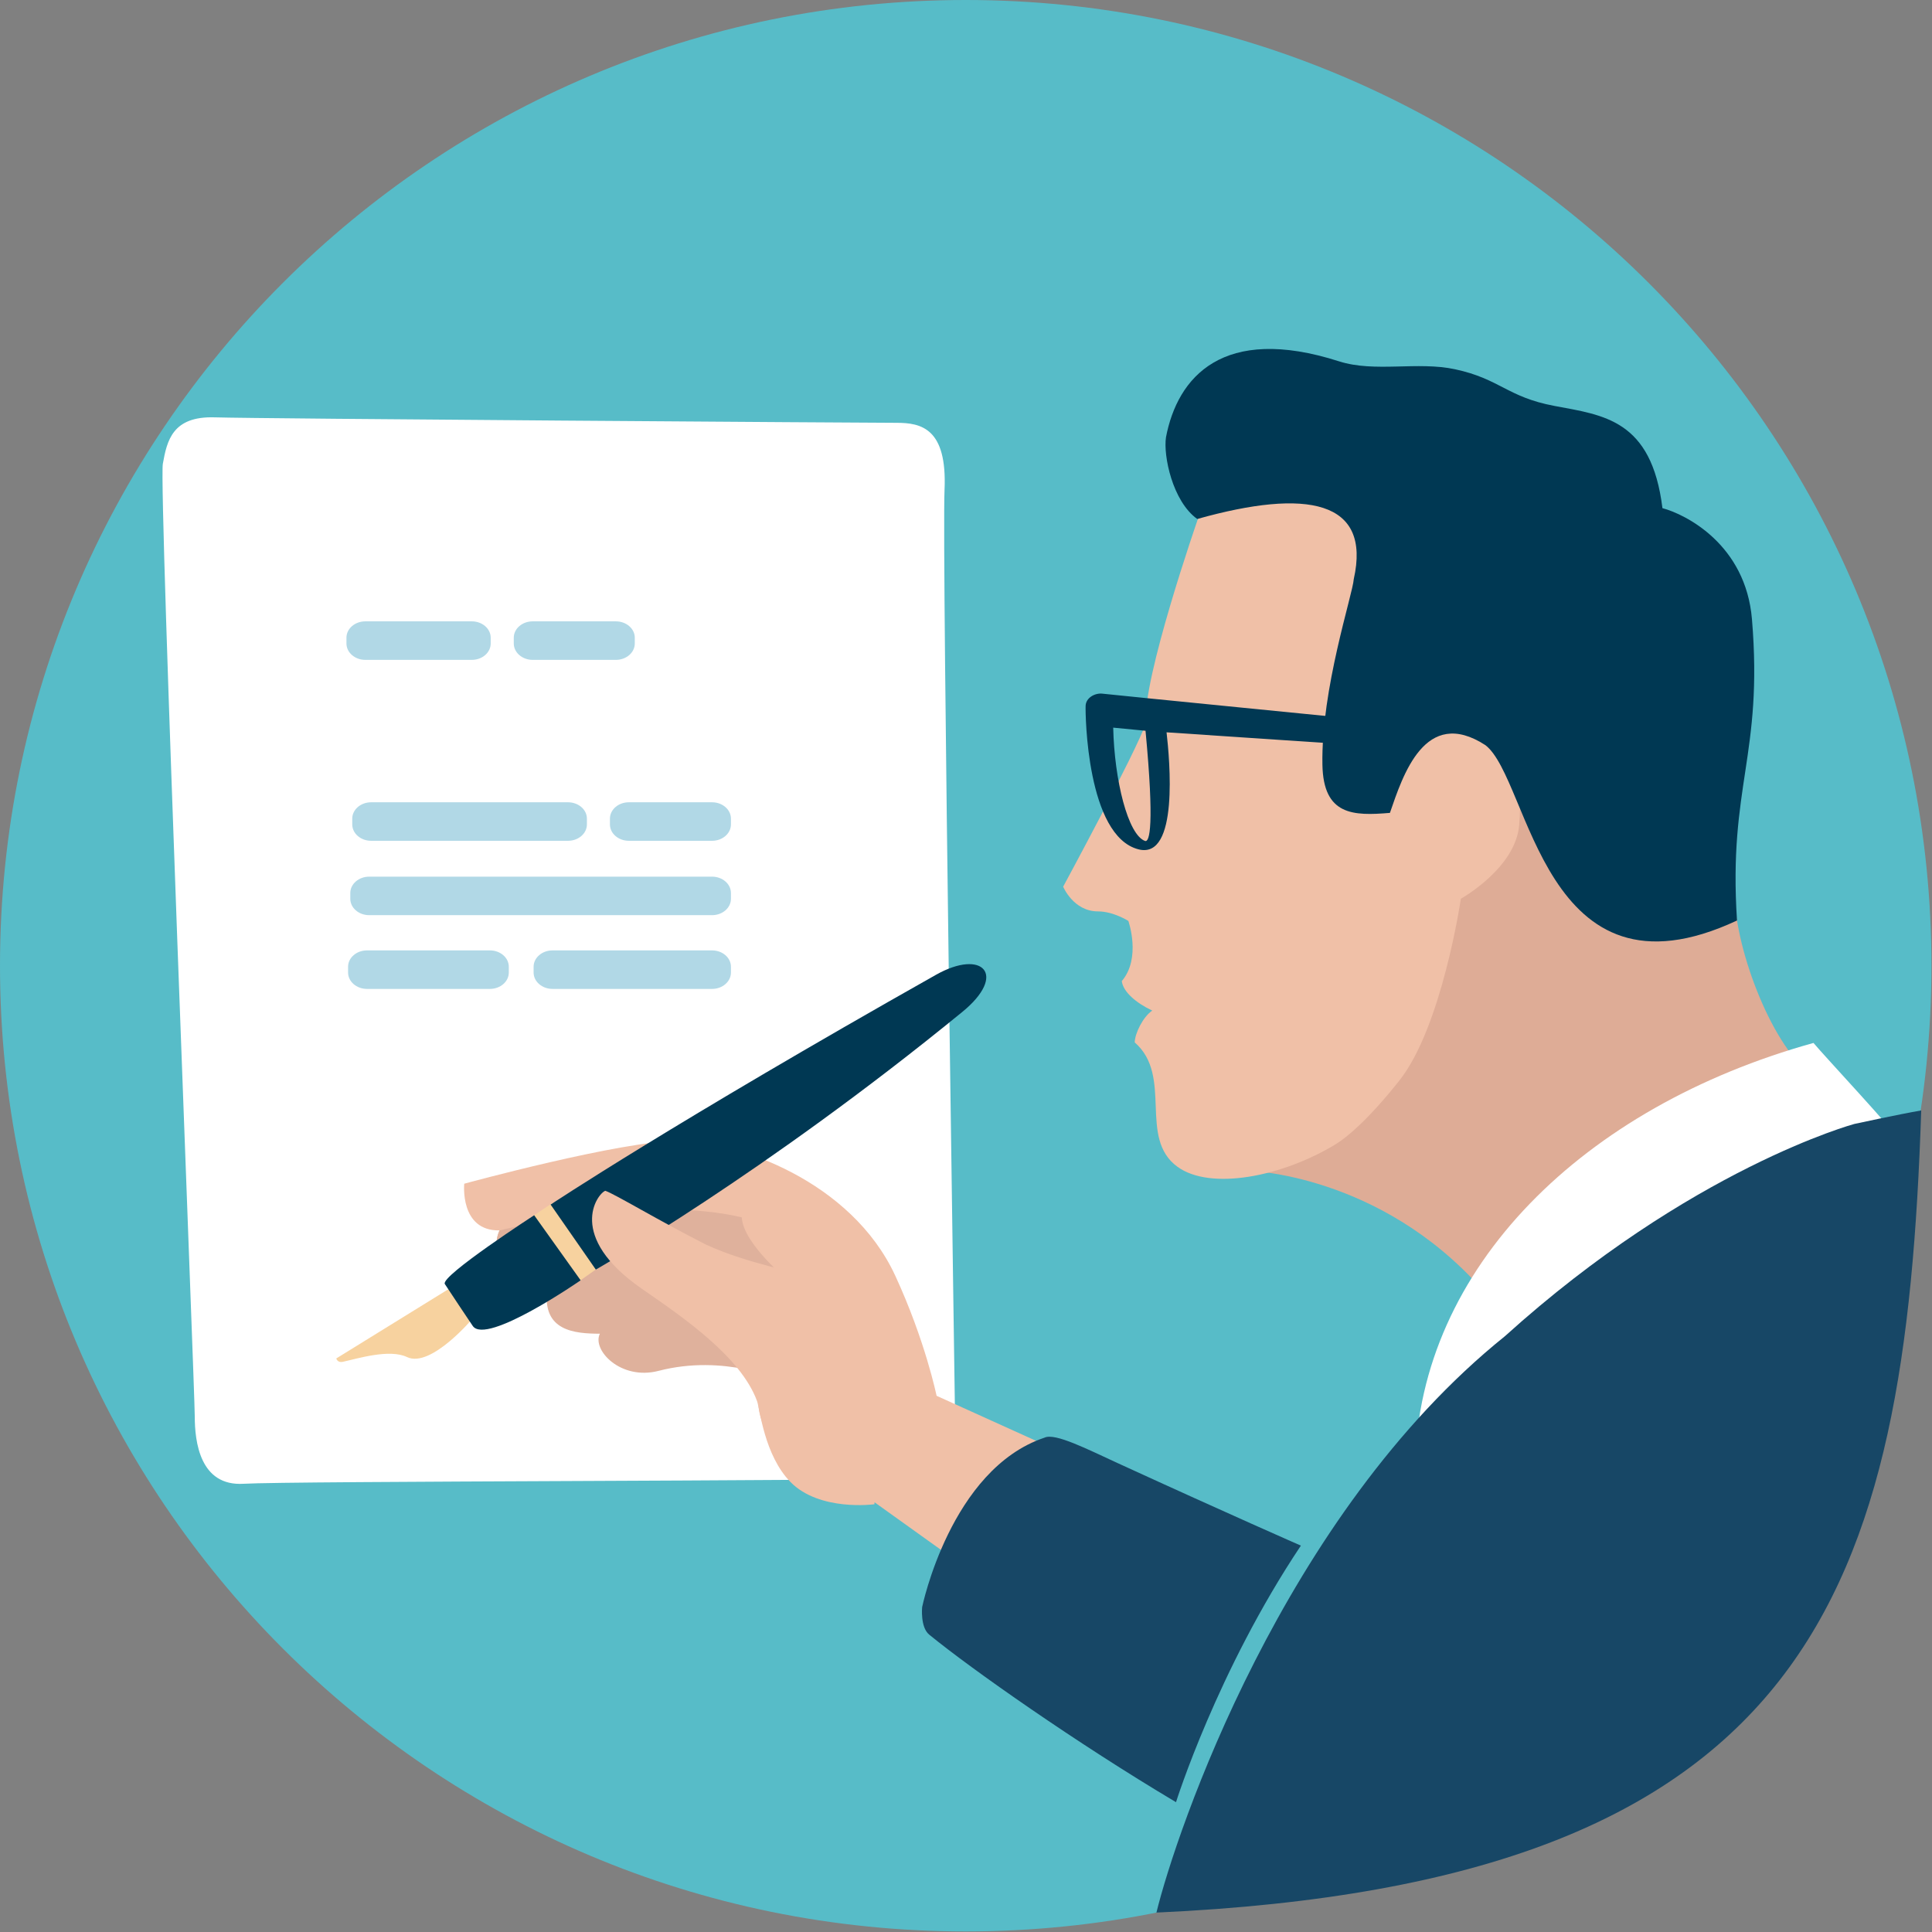 <svg width="194" height="194" viewBox="0 0 194 194" fill="none" xmlns="http://www.w3.org/2000/svg">
<rect x="0" y="0" width="194" height="194" fill="#808080" stroke="none"/>
<g clip-path="url(#clip0_295_280)">
<path d="M193.944 96.97C193.944 150.527 150.53 193.942 96.972 193.942C43.419 193.942 0 150.527 0 96.97C0 43.415 43.419 0 96.972 0C150.53 0 193.944 43.415 193.944 96.97Z" fill="#57BCC8"/>
<path d="M19.556 142.205C19.556 139.642 15.939 48.918 16.35 46.581C16.766 44.245 17.312 41.77 21.576 41.908C25.835 42.045 87.556 42.457 90.031 42.457C92.505 42.457 95.12 43.007 94.845 49.193C94.569 55.379 95.942 144.181 95.942 145.278C95.942 146.38 95.391 148.168 90.721 148.44C86.047 148.715 28.873 148.715 24.474 148.991C20.075 149.266 19.556 144.767 19.556 142.205Z" fill="white"/>
<path d="M35.175 90.252C35.175 91.162 36.026 91.896 37.075 91.896H71.5C72.546 91.896 73.397 91.162 73.397 90.252V89.673C73.397 88.763 72.546 88.028 71.5 88.028H37.075C36.026 88.028 35.175 88.763 35.175 89.673V90.252Z" fill="#B1D8E6"/>
<path d="M53.581 97.656C53.581 98.566 54.436 99.301 55.481 99.301H71.501C72.546 99.301 73.397 98.566 73.397 97.656V97.077C73.397 96.167 72.546 95.433 71.501 95.433H55.481C54.436 95.433 53.581 96.167 53.581 97.077V97.656Z" fill="#B1D8E6"/>
<path d="M61.246 82.783C61.246 83.693 62.096 84.428 63.146 84.428H71.5C72.546 84.428 73.397 83.693 73.397 82.783V82.204C73.397 81.294 72.546 80.56 71.5 80.56H63.146C62.096 80.56 61.246 81.294 61.246 82.204V82.783Z" fill="#B1D8E6"/>
<path d="M35.371 82.783C35.371 83.693 36.221 84.428 37.271 84.428H57.034C58.084 84.428 58.934 83.693 58.934 82.783V82.204C58.934 81.294 58.084 80.56 57.034 80.56H37.271C36.221 80.56 35.371 81.294 35.371 82.204V82.783Z" fill="#B1D8E6"/>
<path d="M34.952 97.656C34.952 98.566 35.802 99.301 36.852 99.301H49.191C50.241 99.301 51.091 98.566 51.091 97.656V97.077C51.091 96.167 50.241 95.433 49.191 95.433H36.852C35.802 95.433 34.952 96.167 34.952 97.077V97.656Z" fill="#B1D8E6"/>
<path d="M51.59 64.615C51.59 65.524 52.44 66.261 53.49 66.261H61.841C62.891 66.261 63.741 65.524 63.741 64.615V64.036C63.741 63.128 62.891 62.392 61.841 62.392H53.49C52.44 62.392 51.59 63.128 51.59 64.036V64.615Z" fill="#B1D8E6"/>
<path d="M34.788 64.615C34.788 65.524 35.638 66.261 36.684 66.261H47.374C48.424 66.261 49.274 65.524 49.274 64.615V64.036C49.274 63.128 48.424 62.392 47.374 62.392H36.684C35.638 62.392 34.788 63.128 34.788 64.036V64.615Z" fill="#B1D8E6"/>
<path d="M110.955 147.813L102.956 161.693L87.819 150.851C87.819 150.851 83.037 152.236 79.484 147.813C75.927 143.394 76.159 140.871 76.159 140.871L74.578 131.036C74.578 131.036 56.112 134.153 54.959 129.451C50.48 129.706 49.171 125.611 50.161 123.551C46.137 123.615 46.616 118.861 46.616 118.861C46.616 118.861 62.427 114.538 68.183 114.554C73.939 114.566 85.48 118.55 89.895 128.094C92.916 134.628 94.046 140.157 94.046 140.157L110.955 147.813Z" fill="#F0C0A7"/>
<path d="M50.161 123.551C49.171 125.61 50.48 129.706 54.959 129.45C54.396 133.686 57.725 133.909 60.236 133.925C59.422 135.554 62.324 138.64 66.128 137.654C72.754 135.937 78.414 138.584 78.414 138.584L79.288 128.712C79.288 128.712 74.606 124.896 74.486 122.241C64.631 119.882 50.161 123.551 50.161 123.551Z" fill="#DFB19C"/>
<path d="M59.829 127.475L58.28 128.565L53.518 122.102L55.466 120.801L59.829 127.475Z" fill="#F7D29F"/>
<path d="M45.067 129.427L33.767 136.408C33.767 136.408 33.882 136.859 34.409 136.748C35.87 136.436 39.084 135.418 40.872 136.269C43.303 137.422 47.574 132.265 47.574 132.265L45.067 129.427Z" fill="#F7D29F"/>
<path d="M53.638 122.026C53.638 122.026 44.229 128.126 44.664 128.928C44.74 129.064 47.374 133.008 47.47 133.143C48.819 135.135 58.304 128.561 58.304 128.561L53.638 122.026Z" fill="#003853"/>
<path d="M55.29 120.957C55.29 120.957 67.609 112.761 93.978 97.888C98.681 95.234 101.195 97.88 96.629 101.612C76.658 117.943 59.829 127.483 59.829 127.483L55.29 120.957Z" fill="#003853"/>
<path d="M87.803 151.05C87.803 151.05 82.302 151.801 79.372 148.811C76.738 146.125 76.306 141.478 76.019 140.692C74.371 136.193 68.475 132.197 64.439 129.403C56.851 124.142 59.952 119.887 60.779 119.571C61.772 119.911 66.139 122.569 70.898 124.98C75.293 126.988 79.775 127.575 82.298 128.625C84.825 129.678 89.459 133.207 92.956 140.792C88.054 144.588 87.803 151.05 87.803 151.05Z" fill="#F0C0A7"/>
<path d="M118.088 180.964C108.089 175.017 97.535 167.6 93.304 164.139C92.393 163.393 92.597 161.373 92.597 161.373C92.597 161.373 95.451 147.513 104.888 144.36C105.938 143.853 109.211 145.533 112.328 146.963C123.517 152.092 130.627 155.202 130.627 155.202C122.216 167.792 118.088 180.964 118.088 180.964Z" fill="#174766"/>
<path d="M182.157 108.111C177.997 105.341 174.333 95.473 174.197 90.148C174.025 83.29 154.897 74.871 154.897 74.871C154.897 74.871 141.768 82.492 140.794 91.429C139.896 99.64 134.519 107.093 131.493 109.432C128.416 111.811 125.342 117.559 125.342 117.559C125.342 117.559 138.475 117.847 148.758 129.403L182.157 108.111Z" fill="#DEAC96"/>
<path d="M146.693 90.243C146.693 90.243 152.21 87.182 152.553 82.803C152.893 78.492 152.242 73.875 146.606 73.072C136.163 71.584 144.941 44.547 144.941 44.547L130.886 43.553L120.28 52.127C120.28 52.127 114.636 68.364 115.079 72.583C114.049 75.564 106.756 89.034 106.756 89.034C106.756 89.034 107.782 91.517 110.253 91.517C111.805 91.517 113.302 92.475 113.302 92.475C113.302 92.475 114.62 96.203 112.644 98.514C112.771 99.592 114.081 100.714 115.701 101.476C114.759 102.119 113.957 103.783 113.941 104.67C117.833 108.063 114.248 114.258 118.232 117.16C121.545 119.571 128.754 118.166 134.123 114.896C135.253 114.21 137.449 112.37 140.51 108.51C144.805 103.097 146.693 90.243 146.693 90.243Z" fill="#F0C0A7"/>
<path d="M166.932 51.025C165.838 42.11 161 41.688 156.058 40.755C151.336 39.862 150.63 38.052 146.111 37.08C142.339 36.265 138.048 37.429 134.463 36.284C122.767 32.536 118.232 37.896 117.083 43.898C116.795 45.742 117.733 50.336 120.22 52.114C131.25 49.017 137.716 50.245 135.936 58.155C135.852 59.627 132.643 69.195 132.79 76.797C132.886 81.88 135.872 81.936 139.568 81.625C140.854 77.9 143.081 70.882 149.157 74.824C153.659 78.286 154.921 101.552 174.421 92.431C173.534 78.927 177.059 75.844 175.922 62.182C175.295 54.675 169.279 51.65 166.932 51.025Z" fill="#003853"/>
<path d="M111.782 73.065C111.897 78.319 113.254 83.816 114.975 84.443C115.442 84.615 115.925 82.878 115.027 73.378L111.782 73.065ZM109.011 70.879C109.039 70.059 109.957 69.558 110.724 69.656C111.486 69.752 137.736 72.35 137.736 72.35L137.485 74.898L117.139 73.535C117.45 76.272 118.396 86.331 114.32 85.285C109.115 83.956 108.979 71.699 109.011 70.879Z" fill="#003853"/>
<path d="M191.481 115.36C184.02 118.473 176.308 132.404 169.478 138.983C158.174 149.88 152.022 147.865 152.022 147.865C152.022 147.865 146.873 150.144 142.087 147.11C142.538 127.243 159.028 111.136 182.1 104.726C183.314 106.175 189.828 113.104 191.481 115.36Z" fill="white"/>
<path d="M186.2 112.861C186.2 112.861 190.651 111.895 192.918 111.504C191.318 159.685 182.184 189.056 116.121 192.05C118.077 184.034 128.842 152.076 151.12 134.169C169.778 117.308 186.2 112.861 186.2 112.861Z" fill="#174766"/>
</g>
<defs>
<clipPath id="clip0_295_280">
<rect width="194" height="194" fill="white"/>
</clipPath>
</defs>
</svg>

